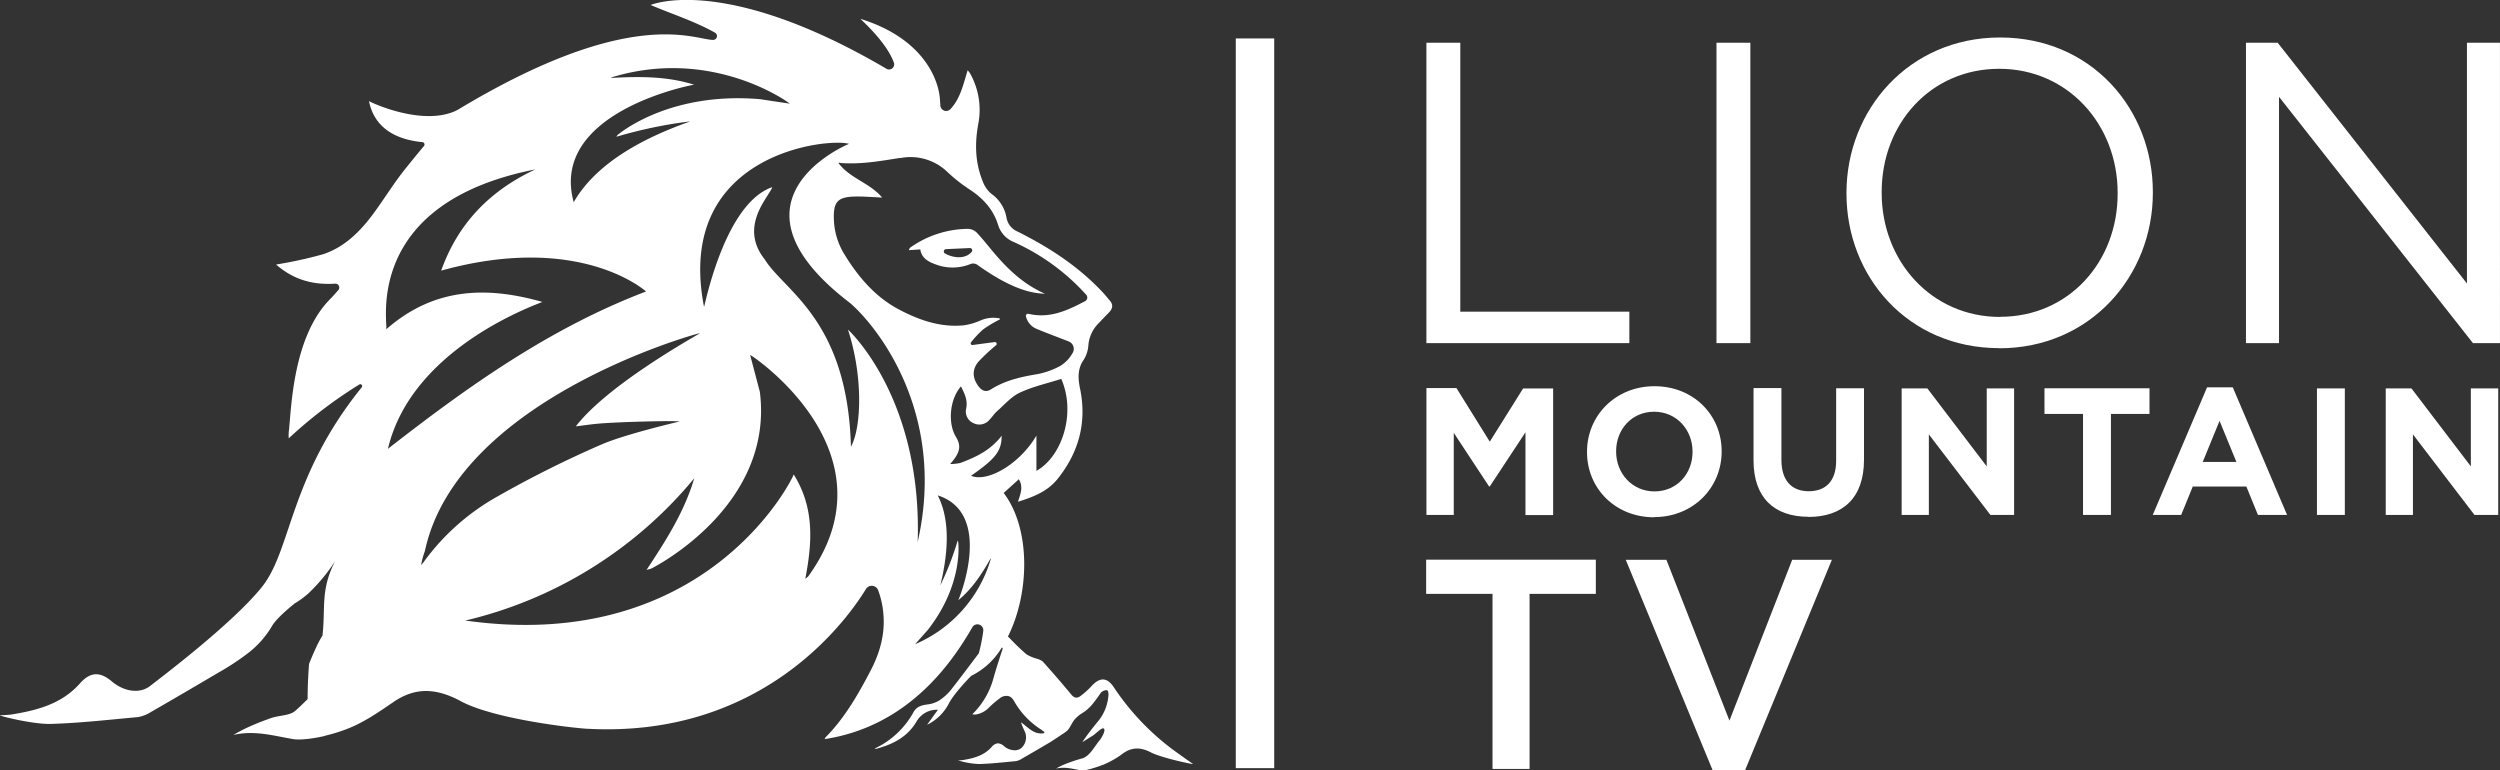 <svg id="Layer_1" data-name="Layer 1" xmlns="http://www.w3.org/2000/svg" viewBox="0 0 730.81 225.22"><rect x="0" y="0" width="730.81" height="225.22" fill="#333333" stroke="none"/><defs><style>.cls-1{fill:#fff;}</style></defs><polygon class="cls-1" points="361.25 11.24 361.25 224.55 372.48 224.55 372.48 11.24 361.25 11.24 361.25 11.24"/><path class="cls-1" d="M447.47,174.42h8v-24l10.32,15.67H466l10.43-15.83v24.19h8.09v-37h-8.78L466,153l-9.74-15.66h-8.78v37Zm66.58.63c11.43,0,19.73-8.62,19.73-19.15v-.11c0-10.53-8.19-19-19.63-19s-19.73,8.62-19.73,19.16v.1c0,10.54,8.19,19.05,19.63,19.05Zm.1-7.51c-6.56,0-11.22-5.29-11.22-11.64v-.11c0-6.35,4.55-11.54,11.12-11.54s11.22,5.29,11.22,11.65v.1c0,6.35-4.55,11.54-11.12,11.54Zm45,7.46c10,0,16.24-5.5,16.24-16.72v-20.9h-8.14V158.6c0,5.87-3,8.89-8,8.89s-8-3.12-8-9.16v-21H543.1v21.17c0,10.9,6.09,16.45,16,16.45Zm27.2-.58h8V150.87l18,23.55h6.92v-37h-8v22.8l-17.36-22.8h-7.51v37Zm53.08,0h8.15V144.89h11.27v-7.51H628.15v7.51h11.27v29.53Zm20.38,0h8.3l3.39-8.31h15.66l3.39,8.31h8.52l-15.88-37.31h-7.51L659.8,174.42Zm14.6-15.5,4.92-12,4.92,12Zm33.4,15.5h8.14v-37H707.8v37Zm20.05,0h8V150.87l18,23.55h6.93v-37h-8v22.8l-17.37-22.8h-7.51v37Z" transform="translate(-30.5 -23.89)"/><path class="cls-1" d="M447.47,124.19H506.8V115H457.38V36.39h-9.91v87.8Zm84.8,0h9.9V36.39h-9.9v87.8Zm82.65,1.51c26.72,0,44.91-21.2,44.91-45.41V80c0-24.21-17.94-45.15-44.65-45.15s-44.91,21.19-44.91,45.4v.25c0,24.21,17.94,45.16,44.65,45.16Zm.26-9.16c-20.07,0-34.62-16.3-34.62-36.25V80c0-19.94,14.29-36,34.36-36s34.62,16.31,34.62,36.25v.25c0,19.95-14.3,36-34.36,36Zm71.87,7.65h9.66v-72l56.69,72h7.9V36.39h-9.65v70.37L696.33,36.39h-9.28v87.8Z" transform="translate(-30.5 -23.89)"/><path class="cls-1" d="M466.8,248.67h10.83V197.5H497v-10h-49.6v10H466.8v51.17Zm64.37.44h9.43L566,187.54H554.4l-18.34,47-18.43-47H505.75l25.42,61.57Z" transform="translate(-30.5 -23.89)"/><path class="cls-1" d="M320.16,187Z" transform="translate(-30.5 -23.89)"/><path class="cls-1" d="M375.43,244.51a73.29,73.29,0,0,1-19.26-19.6c-2-3.1-4.17-3.14-6.66-.38a23.06,23.06,0,0,1-3.17,2.83c-1,.73-1.81.62-2.69-.45-2.69-3.27-5.48-6.46-8.3-9.62a5,5,0,0,0-1.82-.86,11.77,11.77,0,0,1-3-1.29,65.39,65.39,0,0,1-5-4.82,2.91,2.91,0,0,0-.4-.33c6.32-12.54,6.81-31.42-1.23-42h0l4.43-4h0c1.4,2.3.44,4.33-.25,6.58h0c4.52-1.43,8.67-3,11.67-6.79,6-7.58,8.38-16,6.62-25.55,0-.16-.06-.32-.1-.48-.61-3-.93-5.91,1.05-8.72a9.41,9.41,0,0,0,1.36-4.48,10.26,10.26,0,0,1,3.11-6.3q1.45-1.55,2.94-3.07c1-1.05,1.25-2.14.26-3.34-.67-.79-1.31-1.6-2-2.35-7.11-7.64-15.69-13.25-25-17.89a5.45,5.45,0,0,1-3.28-4.15,10.77,10.77,0,0,0-4.46-6.94,8.62,8.62,0,0,1-2.45-3.56c-2.27-5.51-2.39-11.21-1.29-17a21.79,21.79,0,0,0-2.4-14.54c-.15-.27-.36-.51-.73-1h0c-1.26,4-2.1,8.21-5,11.33a1.71,1.71,0,0,1-3-1c0-.53-.07-1-.1-1.58C305,47.51,300.72,35.19,282,29.39v0c6.39,6,8.86,10.17,9.8,12.81a1.5,1.5,0,0,1-2.29,1.72c-47.47-27.83-68.82-18.57-68.82-18.57,6.41,2.72,12.91,4.76,18.83,8.1a1.13,1.13,0,0,1-.6,2.11c-5.72-.12-24.23-10-74.78,20.53v0c-10,5-25.5-2.38-25.78-2.65h0c1.76,8.77,9.25,11.4,15.62,12a.69.69,0,0,1,.46,1.13c-1.69,2-3.46,4.19-5.37,6.56-3.17,3.93-5.85,8.26-8.81,12.37-4,5.57-8.65,10.49-15.33,12.72a127.77,127.77,0,0,1-13.72,3v0c5.2,4.54,10.9,6,17.26,5.59a1.14,1.14,0,0,1,.93,1.89l-2,2.23c-11.56,11.17-11.71,33.11-12.5,39.32a14.92,14.92,0,0,0,0,1.78h0a132.67,132.67,0,0,1,20.65-15.75.55.55,0,0,1,.72.8c-21.31,26.36-20.45,47.56-29.27,58.48S76.9,222.42,74.5,224.33c-3,2.42-7.6,1.89-11.38-1.3-3.37-2.84-6.23-2.77-9.22.6-5.38,6.09-12.61,7.92-20.15,9.14a32,32,0,0,1-3.25.2c0,.3,9.82,2.67,14.75,2.54,8.55-.24,17.08-1.23,25.61-2A10.28,10.28,0,0,0,74.67,232q9.84-5.67,19.61-11.45a75.44,75.44,0,0,0,8.75-5.75,27.81,27.81,0,0,0,7-7.93c1.13-2,4.76-5.13,6.65-6.59-.66.39.63-.49,0,0a27.07,27.07,0,0,0,3.94-2.9,51,51,0,0,0,7.83-9.42c-4.3,8.35-2.75,13.36-3.68,21.77-1.43,1.92-3.92,8.21-3.92,8.21-.32,4-.42,7.54-.43,10.34-1.19,1.14-2.36,2.33-3.61,3.41-1.67,1.43-4.65,1.29-7,2.08-2,.71-4.08,1.49-6.08,2.39a45,45,0,0,0-5,2.57c6.09-1.42,11.6.21,17.4,1.21,3.14.54,9.64-.92,9.48-1a47.7,47.7,0,0,0,5.8-1.76c5-1.81,9.62-5,14-8,6.39-4.44,12.45-4.15,19.38-.54,9.88,5.63,35.52,8.32,37.79,8.3,49.56,2.53,74.39-30,81-40.77a2,2,0,0,1,3.65.33,25.77,25.77,0,0,1,1.46,6.37c.64,6.06-.87,11.64-3.66,17-3.66,7-7.57,13.86-13.19,19.55a2.11,2.11,0,0,0-.27.53c24.48-3.77,37.22-22.35,43.17-32.7a1.72,1.72,0,0,1,3.19,1.11,51.38,51.38,0,0,1-1.29,6.49c-2.69,3.55-5.34,7.13-8.1,10.63a14.82,14.82,0,0,1-3.51,3.19,8.49,8.49,0,0,1-3.46,1.15c-1.67.23-3.14.65-4,2.2a25.05,25.05,0,0,1-11.1,10.55.72.72,0,0,0-.25.29l.46-.12h.15c.39-.1.75-.22,1.13-.34,0,0,0,0,0,0,4.25-1.3,8-3.44,10.43-7.53a6.82,6.82,0,0,1,6-3.5l0,0a2.54,2.54,0,0,1,.29,0c-1.13,1.55-2.09,2.89-3.17,4.39a14.08,14.08,0,0,0,6.27-6.05c1.59-3.19,6.72-8.38,6.69-8.29h0a21.34,21.34,0,0,0,8.91-8.29l.25.34c-1,3-1.91,5.82-2.71,8.65a23,23,0,0,1-6.21,10.58,4.29,4.29,0,0,0,1.07.05,6.86,6.86,0,0,0,3.8-2A26.25,26.25,0,0,1,322.8,228a2.93,2.93,0,0,1,2.32-.65c.73.09,1.34.61,1.94,1.69a23.5,23.5,0,0,0,7.6,8c.39.26.77.55,1.15.83,0,0-.06.36-.16.37h0c-3,.46-4.59-1.77-6.7-3.21a21.83,21.83,0,0,0,1,2.44,4.24,4.24,0,0,1-.91,5.11,3,3,0,0,1-2.32.6A4.66,4.66,0,0,1,324,242a2.94,2.94,0,0,0-1.84-.82,2.82,2.82,0,0,0-1.78,1.07c-2.26,2.55-5.3,3.32-8.46,3.83a12.44,12.44,0,0,1-1.37.08,23.09,23.09,0,0,0,6.2,1.07c3.59-.1,7.17-.51,10.75-.85a4.41,4.41,0,0,0,1.6-.64q4.14-2.37,8.24-4.8c.64-.38,3.06-2,3.68-2.42,1.85-1.18,1.77-1.28,2.94-3.32a7.12,7.12,0,0,1,1.22-1.55,8.61,8.61,0,0,1,1.57-1.22,12.18,12.18,0,0,0,3.05-2.64,39.26,39.26,0,0,0,2.39-3.24,2.29,2.29,0,0,1,1.87-.91c.48.14.51,1.14.45,1.67a13.51,13.51,0,0,1-2.79,7.15c-1.66,2-3.31,4.1-4.85,6.39l3-1.87c1.05-.64,2.81-2.66,3.35-2.07s-.69,2.68-1.36,3.5c-1.54,1.86-2.85,4.6-5.08,5.2a44.94,44.94,0,0,0-5.47,1.88,17.52,17.52,0,0,0-2.11,1.08c2.56-.6,4.87.08,7.31.5,1.47.26,5.67-1.33,6.44-1.61a26.11,26.11,0,0,0,5.9-3.38c2.69-1.86,5.23-1.74,8.14-.22s12.25,3.54,12.26,3.36c-1.28-.91-2.58-1.8-3.85-2.72ZM293.68,70.1a15.51,15.51,0,0,1,13.8,4.09,45.9,45.9,0,0,0,6.6,5.18c3.89,2.58,6.81,5.8,8.18,10.25a7.87,7.87,0,0,0,4.55,5,63.31,63.31,0,0,1,21,15.2l.23.26a1.19,1.19,0,0,1-.33,1.84c-5.22,2.75-10.35,5.16-16.54,3.71a.63.63,0,0,0-.76.79,5.3,5.3,0,0,0,3.09,3.6c3.08,1.28,6.21,2.43,9.32,3.65a2.33,2.33,0,0,1,1.16,3.52,10.22,10.22,0,0,1-3.58,3.69,23,23,0,0,1-6.72,2.39c-4.77.79-9.38,1.82-13.53,4.46-1.43.9-2.64.42-3.67-1-1.72-2.36-1.86-4.79,0-7.06a52.44,52.44,0,0,1,4.84-4.57l.23-.2a.54.54,0,0,0-.4-1l-6.33.84a.49.49,0,0,1-.44-.81,28.18,28.18,0,0,1,3.5-3.73,34.93,34.93,0,0,1,4.82-2.89.2.2,0,0,0-.07-.37,9.38,9.38,0,0,0-5.52.64,18.41,18.41,0,0,1-4.83,1.4c-6.94.72-13.37-1.62-19.21-4.74-6.64-3.55-11.61-9.29-15.57-15.75a20.78,20.78,0,0,1-3.22-10c-.28-5.71,1-7.12,6.74-7.16,2.36,0,4.72.19,7.35.31h0c-3.59-4.27-9.28-5.56-12.64-9.92-.36-.45.42-.19.55-.18,5.87.45,11.59-.58,17.35-1.49ZM233.49,48.68h0c-7.87-2.51-16-2.48-24.43-2h0a4.89,4.89,0,0,1,.51-.26c29.26-8.82,51.58,7.47,51.8,7.77h0l-8.65-1.3C225.64,50.55,211,63.38,211,63.38h0a4.68,4.68,0,0,0-.32.49h0a131.74,131.74,0,0,1,21.63-4.5h0C215,65.45,203.72,73.38,198.21,83h0c-7.21-26.22,34.19-34.26,35.3-34.36Zm-89.6,106.47h0c7-30,44.42-42.53,45.14-43v0c-16.63-4.73-31.87-4.06-45.62,8h0c.54-1.84-6.81-36.82,43.58-46.74a0,0,0,0,1,0,0C173.91,79.53,164.45,89,159.47,103h0c40.52-11.23,59.64,5.89,59.88,6.1h0c-28.1,10.69-52.08,27.76-75.46,46Zm10.72,32.69c-.31.43-.65.84-1,1.25h0A21.28,21.28,0,0,1,154.7,185c9.36-43.92,78-63.23,80.45-63.74a0,0,0,0,1,0,0c-.6.51-26.73,14.79-36.32,27.26h0c2.41-.29,4.44-.6,6.49-.78,5.82-.52,21.65-.92,23.9-.65v0c-.77.18-15.87,3.72-22.74,6.67a313.4,313.4,0,0,0-30.36,15.15,67.14,67.14,0,0,0-21.53,18.94Zm112.05,4.62a6.07,6.07,0,0,1-.75.63h0c2-10.45,2.78-20.62-3.39-30.51h0c-.36,1.37-25.49,52.66-96,42.71v0a123.57,123.57,0,0,0,66.92-41.58h0c-2.87,9.76-8.24,18.15-13.94,26.78h0c.68-.19,1-.25,1.36-.38,0,0,36-17.82,31.77-51.64l-2.85-10.83h0c.82.3,43.21,28.71,16.91,64.84Zm11.75-72.12h0c4.35,13.37,4,28.36.84,34.14h0c-1-37.18-19.48-45.44-25.19-54.75-7.71-9.69,1.2-18.23,2.19-21.13h0c-13.82,4.71-19.58,34.08-19.94,35-.15-.75-.21-1-.24-1.24-7.68-44,37-48.24,42.62-46.41-.37.09-39.19,16.35.28,46.5,7.31,6.23,28.48,31.62,19.79,69.86h0c1.35-42-20-61.7-20.3-62Zm41.71,67A39,39,0,0,1,298,212.21h0l3.69-4.14c10.64-13.57,8.91-25.81,8.91-25.81a1.68,1.68,0,0,0-.15-.34h0A84.34,84.34,0,0,1,305.38,195h0c2.76-11.28,2.46-20-.76-26.3h0c16.43,5.26,6.35,30,6,30.66h0c4.05-3.31,6.87-7.65,9.51-12.29h0a2.33,2.33,0,0,1,0,.36ZM314.31,163v0c7.19-5,9-7.25,9-11.74h0c-3.24,4.26-7.52,6.25-12,7.94a14,14,0,0,1-3.06.34h0c3-3.39,3.3-5.29,1.66-8-2.45-4.1-1.73-11.06,1.51-14.7h0c1,2.06,2.07,4,1.49,6.59a3.71,3.71,0,0,0,2.21,4.18,3.82,3.82,0,0,0,4.61-1c.8-.8,1.42-1.81,2.27-2.55,2.15-1.89,4.13-4.23,6.64-5.4,3.84-1.78,8.07-2.73,12.09-4h0c4.36,9.88.33,22.6-7.26,26.88h0V151.22h0c-4.69,8.09-14.19,13.84-19.16,11.74Z" transform="translate(-30.5 -23.89)"/><path class="cls-1" d="M304.26,101.28a14,14,0,0,0,9.83-.16,2.17,2.17,0,0,1,2.31.33,73,73,0,0,0,6.57,4.19c4,2.17,8.24,4,13,4.11-5.83-2.54-10.37-6.67-14.44-11.4-1.85-2.16-3.58-4.42-5.53-6.49a3.83,3.83,0,0,0-2.55-1.07,29.64,29.64,0,0,0-16.87,5.48c-.16.11-.22.36-.44.75l3.38-.22c.44,2.75,2.58,3.69,4.75,4.48ZM307,96.72l7-.32a.68.68,0,0,1,.55,1.12c-1.68,2-5,2-7.79.48a.68.68,0,0,1,.29-1.28Z" transform="translate(-30.5 -23.89)"/></svg>